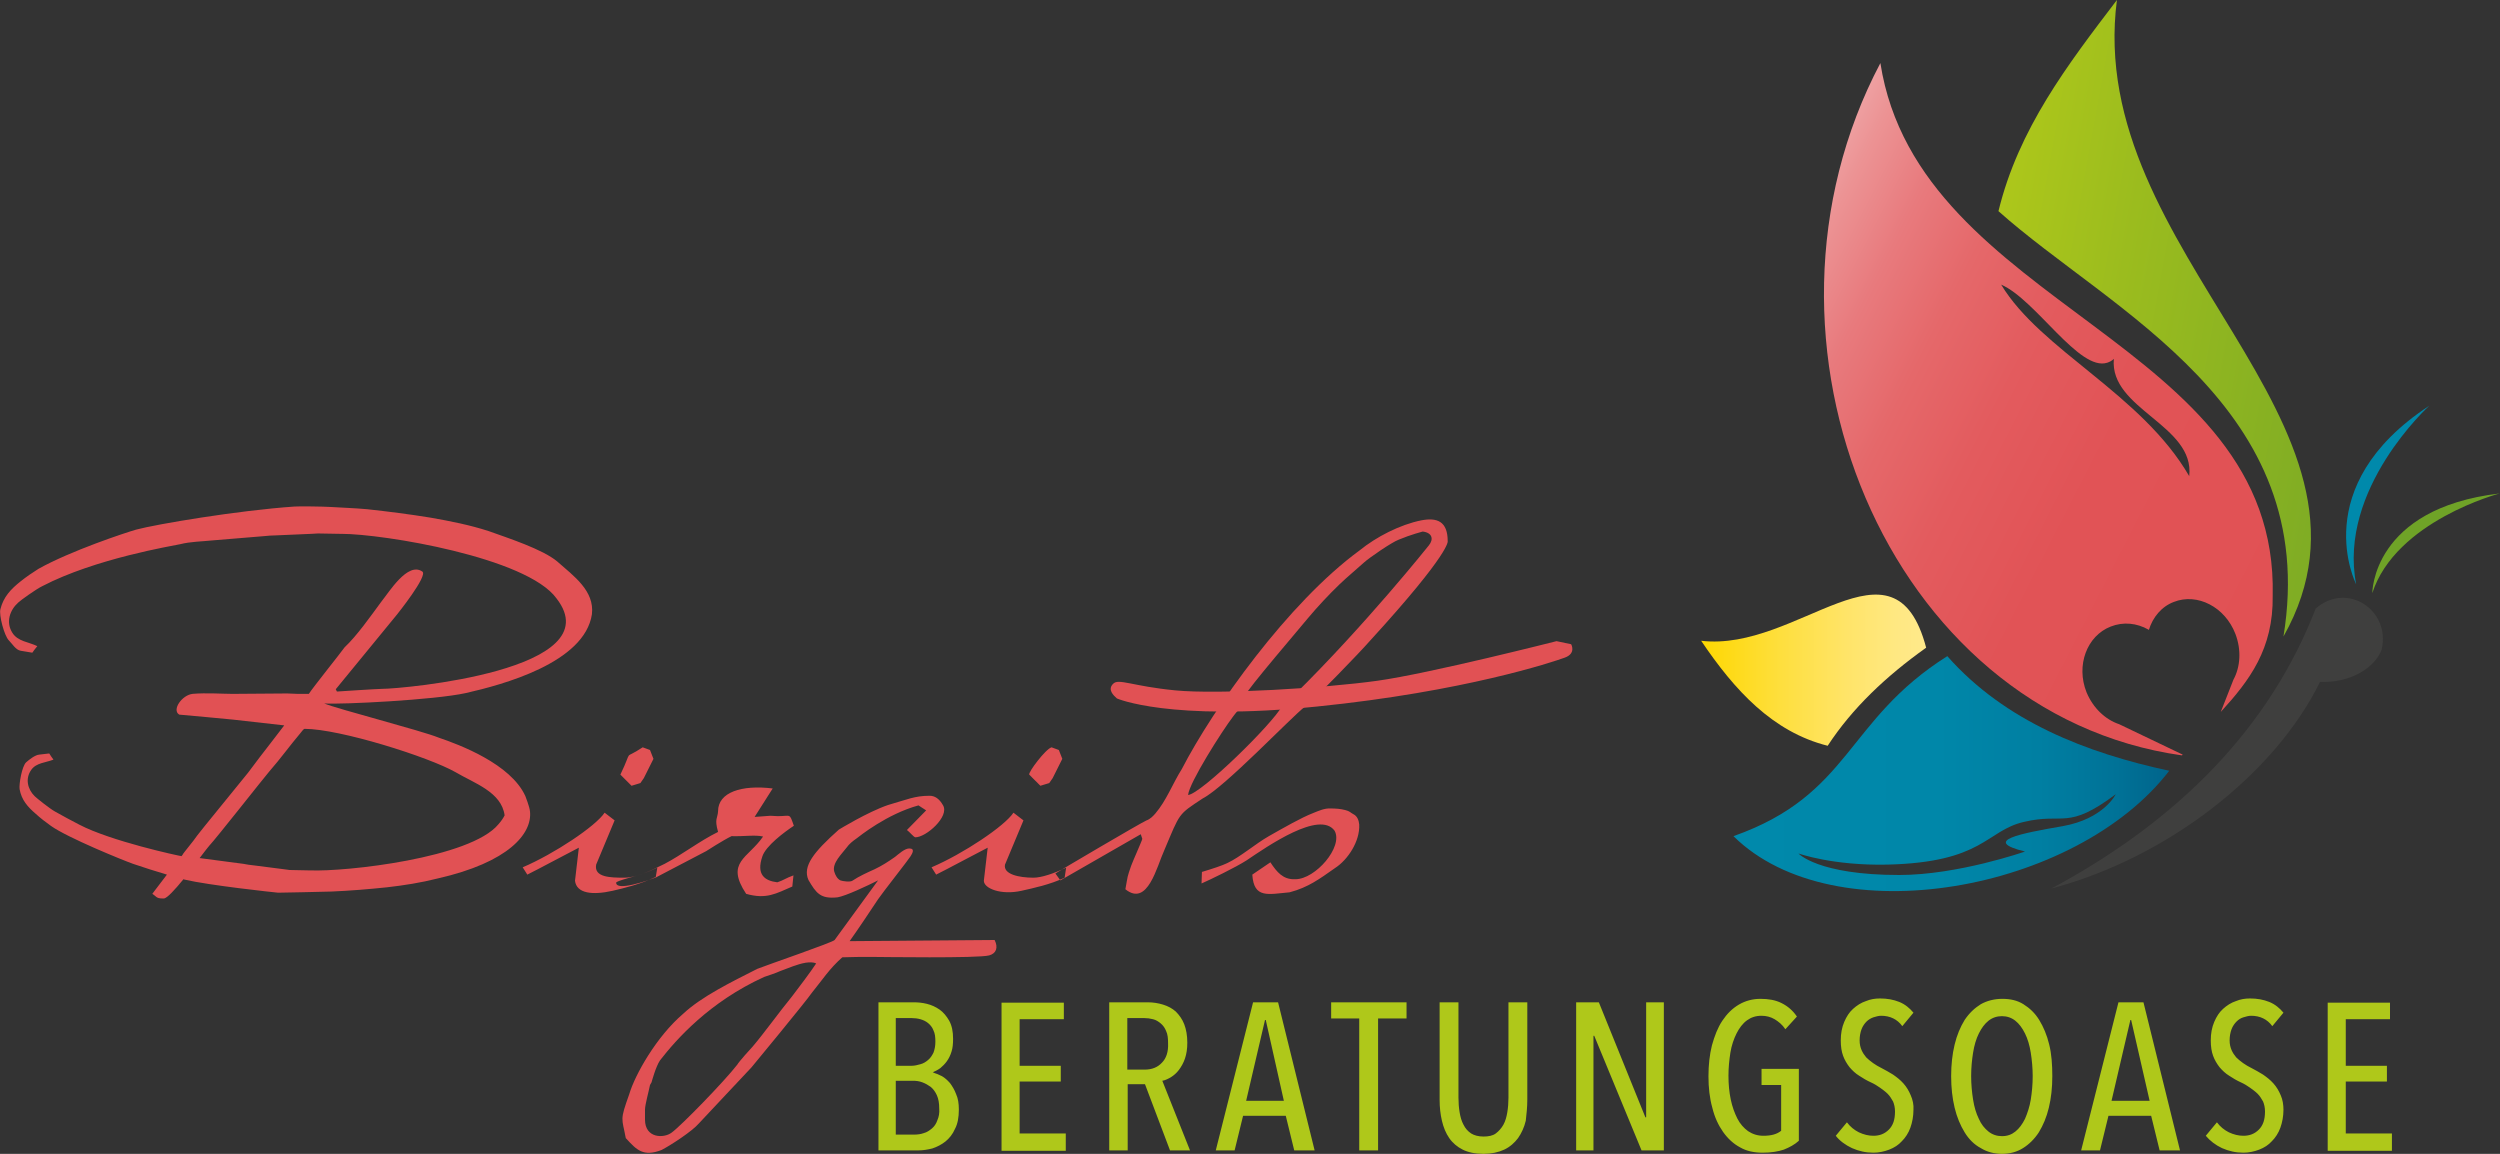 
<svg width="650px" height="300px" viewBox="0 0 650 300" version="1.1" xmlns="http://www.w3.org/2000/svg" xmlns:xlink="http://www.w3.org/1999/xlink">
	<rect x="0" y="0" width="650" height="300" fill="#333333" stroke="none"/>
	<defs>
		<linearGradient x1="-15.219%" y1="18.016%" x2="95.503%" y2="89.794%" id="linearGradient-1">
			<stop stop-color="#FFFFFF" offset="0%"></stop>
			<stop stop-color="#FEFBFB" offset="0.591%"></stop>
			<stop stop-color="#F7D3D4" offset="7.395%"></stop>
			<stop stop-color="#F1B0B2" offset="14.79%"></stop>
			<stop stop-color="#EC9394" offset="22.85%"></stop>
			<stop stop-color="#E87A7D" offset="31.72%"></stop>
			<stop stop-color="#E5686A" offset="41.71%"></stop>
			<stop stop-color="#E35B5E" offset="53.48%"></stop>
			<stop stop-color="#E15356" offset="68.72%"></stop>
			<stop stop-color="#E15154" offset="100%"></stop>
		</linearGradient>
		<linearGradient x1="-2.673%" y1="30.945%" x2="128.651%" y2="68.142%" id="linearGradient-2">
			<stop stop-color="#AFC81A" offset="0%"></stop>
			<stop stop-color="#9BBC1E" offset="25.92%"></stop>
			<stop stop-color="#7BAA25" offset="73.58%"></stop>
			<stop stop-color="#6FA327" offset="100%"></stop>
		</linearGradient>
		<linearGradient x1="-0.036%" y1="49.966%" x2="100.022%" y2="49.966%" id="linearGradient-3">
			<stop stop-color="#0089AB" offset="0%"></stop>
			<stop stop-color="#0087A9" offset="46.77%"></stop>
			<stop stop-color="#007FA2" offset="69.96%"></stop>
			<stop stop-color="#007297" offset="87.9%"></stop>
			<stop stop-color="#00648B" offset="100%"></stop>
		</linearGradient>
		<linearGradient x1="0.039%" y1="50.058%" x2="100.027%" y2="50.058%" id="linearGradient-4">
			<stop stop-color="#FED700" offset="0%"></stop>
			<stop stop-color="#FED806" offset="3.088%"></stop>
			<stop stop-color="#FEDF3F" offset="36.11%"></stop>
			<stop stop-color="#FFE468" offset="64.44%"></stop>
			<stop stop-color="#FFE882" offset="86.65%"></stop>
			<stop stop-color="#FFE98B" offset="100%"></stop>
		</linearGradient>
	</defs>
	<g id="logo-beratungsoase" stroke="none" stroke-width="1" fill="none" fill-rule="evenodd">
		<path id="text-beratungsoase" d="M242.7,273.7 C242.3,274.5 241.9,275.1 241.3,275.6 C240.7,276.1 240.1,276.5 239.3,276.7 C238.6,276.9 237.8,277.1 237.1,277.1 L232.9,277.1 L232.9,264.7 L237,264.7 C237.8,264.7 238.6,264.8 239.3,265 C240,265.2 240.7,265.5 241.3,266 C241.9,266.5 242.4,267.1 242.7,267.9 C243.1,268.7 243.2,269.7 243.2,270.8 C243.2,272 243,272.9 242.7,273.7 L242.7,273.7 L242.7,273.7 Z M243.7,291.3 C243.4,292.2 242.9,292.9 242.3,293.4 C241.7,293.9 241,294.4 240.2,294.6 C239.4,294.9 238.5,295 237.6,295 L232.9,295 L232.9,281 L237.4,281 C238.2,281 239,281.1 239.8,281.4 C240.6,281.7 241.3,282.1 242,282.6 C242.7,283.2 243.2,283.9 243.6,284.8 C244,285.7 244.2,286.8 244.2,288.2 C244.3,289.4 244.1,290.4 243.7,291.3 L243.7,291.3 L243.7,291.3 Z M242.5,278.8 C243.2,278.5 243.8,278.2 244.5,277.7 C245.1,277.2 245.7,276.6 246.2,275.9 C246.7,275.2 247.1,274.4 247.4,273.4 C247.7,272.5 247.8,271.4 247.8,270.1 C247.8,268.2 247.5,266.7 246.8,265.4 C246.1,264.2 245.3,263.2 244.3,262.5 C243.3,261.8 242.2,261.3 241,261 C239.8,260.7 238.6,260.6 237.6,260.6 L228.4,260.6 L228.4,299.1 L238.8,299.1 C240,299.1 241.2,298.9 242.4,298.6 C243.6,298.2 244.8,297.6 245.8,296.8 C246.8,296 247.7,294.9 248.3,293.5 C249,292.2 249.3,290.5 249.3,288.5 C249.3,286.9 249.1,285.6 248.6,284.5 C248.2,283.4 247.6,282.4 247,281.6 C246.3,280.8 245.6,280.2 244.9,279.8 C244.1,279.4 243.4,279.1 242.7,278.9 L242.7,278.8 L242.5,278.8 L242.5,278.8 Z M277.1,299.1 L277.1,294.7 L265.1,294.7 L265.1,281.2 L275.8,281.2 L275.8,277.1 L265.1,277.1 L265.1,265 L276.6,265 L276.6,260.7 L260.4,260.7 L260.4,299.2 L277.1,299.2 L277.1,299.1 L277.1,299.1 Z M309.4,299.1 L302.2,281 C302.9,280.9 303.7,280.5 304.4,280.1 C305.2,279.6 305.9,279 306.5,278.2 C307.1,277.4 307.7,276.4 308.1,275.2 C308.5,274 308.7,272.7 308.7,271.1 C308.7,269.2 308.4,267.6 307.9,266.3 C307.4,265 306.6,263.9 305.7,263 C304.8,262.2 303.7,261.6 302.4,261.2 C301.1,260.8 299.8,260.6 298.4,260.6 L288.4,260.6 L288.4,299.1 L293.2,299.1 L293.2,281.9 L297.7,281.9 L304.2,299.1 L309.4,299.1 L309.4,299.1 L309.4,299.1 Z M302.1,276.3 C301,277.5 299.5,278.1 297.6,278.1 L293.1,278.1 L293.1,264.7 L297.5,264.7 C298.3,264.7 299,264.8 299.8,265 C300.6,265.2 301.2,265.6 301.8,266.1 C302.4,266.6 302.9,267.3 303.2,268.1 C303.6,268.9 303.7,270 303.7,271.3 C303.8,273.5 303.2,275.2 302.1,276.3 L302.1,276.3 L302.1,276.3 Z M341.8,299.1 L332.3,260.6 L325.8,260.6 L316.1,299.1 L321,299.1 L323.2,290.1 L334.3,290.1 L336.5,299.1 L341.8,299.1 L341.8,299.1 L341.8,299.1 Z M333.8,286.2 L324,286.2 L328.9,265.2 L329.1,265.2 L333.8,286.2 L333.8,286.2 L333.8,286.2 Z M365.7,264.8 L365.7,260.6 L346.1,260.6 L346.1,264.8 L353.4,264.8 L353.4,299.1 L358.3,299.1 L358.3,264.8 L365.7,264.8 L365.7,264.8 L365.7,264.8 Z M397.1,285.9 L397.1,260.6 L392.2,260.6 L392.2,285.4 C392.2,286.7 392.1,288 391.9,289.2 C391.7,290.4 391.4,291.5 390.9,292.4 C390.4,293.3 389.7,294.1 388.9,294.7 C388.1,295.3 387,295.5 385.7,295.5 C384.4,295.5 383.3,295.2 382.5,294.7 C381.6,294.1 381,293.4 380.5,292.4 C380,291.5 379.7,290.4 379.5,289.2 C379.3,288 379.2,286.7 379.2,285.4 L379.2,260.6 L374.3,260.6 L374.3,285.9 C374.3,287.9 374.5,289.7 374.9,291.4 C375.3,293.1 375.9,294.6 376.8,295.9 C377.7,297.2 378.9,298.2 380.3,298.9 C381.7,299.6 383.5,300 385.7,300 C387.8,300 389.6,299.6 391.1,298.9 C392.6,298.2 393.8,297.1 394.7,295.9 C395.6,294.6 396.3,293.1 396.7,291.4 C396.9,289.7 397.1,287.8 397.1,285.9 L397.1,285.9 L397.1,285.9 Z M432.6,299.1 L432.6,260.6 L428,260.6 L428,290.5 L427.8,290.5 L415.7,260.6 L409.8,260.6 L409.8,299.1 L414.3,299.1 L414.3,269.3 L414.5,269.3 L426.8,299.1 L432.6,299.1 L432.6,299.1 L432.6,299.1 Z M452.1,261.2 C450.4,262.2 449,263.6 447.8,265.4 C446.6,267.2 445.8,269.3 445.1,271.8 C444.5,274.2 444.2,276.9 444.2,279.8 C444.2,282.8 444.5,285.5 445.2,288 C445.8,290.5 446.8,292.6 448,294.3 C449.2,296 450.7,297.4 452.4,298.3 C454.1,299.3 456.1,299.7 458.3,299.7 C460.5,299.7 462.3,299.4 463.8,298.9 C465.3,298.3 466.6,297.6 467.7,296.6 L467.7,277.9 L458,277.9 L458,282.1 L463.1,282.1 L463.1,294 C462,294.9 460.5,295.3 458.5,295.3 C457,295.3 455.7,294.9 454.5,294.1 C453.4,293.3 452.4,292.2 451.7,290.8 C451,289.4 450.4,287.8 450,285.9 C449.6,284 449.4,281.9 449.4,279.7 C449.4,277.6 449.6,275.6 449.9,273.7 C450.2,271.8 450.8,270.1 451.5,268.7 C452.2,267.3 453.1,266.1 454.2,265.3 C455.3,264.5 456.5,264.1 458,264.1 C459.2,264.1 460.4,264.4 461.4,265 C462.4,265.6 463.4,266.4 464.2,267.6 L467.2,264.3 C466.1,262.7 464.8,261.6 463.2,260.8 C461.6,260 459.8,259.7 457.7,259.7 C455.7,259.7 453.8,260.2 452.1,261.2 L452.1,261.2 L452.1,261.2 Z M496.8,284.8 C496.3,283.6 495.7,282.6 494.9,281.7 C494.1,280.8 493.2,280.1 492.2,279.4 C491.2,278.8 490.2,278.2 489.2,277.7 C488.4,277.3 487.7,276.9 487,276.4 C486.3,275.9 485.7,275.4 485.2,274.9 C484.7,274.3 484.3,273.7 484,273 C483.7,272.3 483.5,271.5 483.5,270.5 C483.5,269.4 483.7,268.4 484,267.6 C484.3,266.8 484.8,266.1 485.3,265.6 C485.8,265.1 486.5,264.7 487.1,264.5 C487.8,264.3 488.4,264.1 489.1,264.1 C491.4,264.1 493.3,265 494.6,266.8 L497.5,263.3 C496.5,262.1 495.3,261.1 493.8,260.5 C492.3,259.9 490.7,259.6 488.8,259.6 C487.5,259.6 486.3,259.8 485.1,260.3 C483.9,260.7 482.8,261.4 481.8,262.3 C480.8,263.2 480.1,264.3 479.5,265.7 C478.9,267.1 478.6,268.7 478.6,270.5 C478.6,272.1 478.8,273.4 479.2,274.5 C479.6,275.6 480.2,276.6 480.9,277.5 C481.6,278.3 482.4,279.1 483.4,279.7 C484.3,280.3 485.3,280.9 486.4,281.4 C487.3,281.8 488.1,282.3 488.8,282.8 C489.5,283.3 490.2,283.8 490.8,284.4 C491.4,285 491.8,285.7 492.2,286.4 C492.5,287.1 492.7,288 492.7,289 C492.7,291.1 492.2,292.6 491.1,293.7 C490,294.8 488.7,295.3 487.1,295.3 C485.8,295.3 484.6,295 483.3,294.4 C482.1,293.8 481,292.9 480.2,291.8 L477.3,295.3 C478.3,296.6 479.8,297.7 481.5,298.5 C483.3,299.3 485.1,299.7 487.1,299.7 C488.5,299.7 489.9,299.4 491.2,298.9 C492.5,298.4 493.6,297.7 494.5,296.7 C495.4,295.8 496.2,294.6 496.7,293.2 C497.2,291.8 497.5,290.2 497.5,288.5 C497.6,287.3 497.3,285.9 496.8,284.8 L496.8,284.8 L496.8,284.8 Z M532.8,271.6 C532.2,269.1 531.3,267 530.2,265.2 C529.1,263.4 527.7,262.1 526.1,261.1 C524.5,260.1 522.7,259.7 520.6,259.7 C518.5,259.7 516.6,260.2 515,261.1 C513.4,262.1 512,263.4 510.8,265.2 C509.7,267 508.8,269.1 508.2,271.6 C507.6,274.1 507.3,276.8 507.3,279.8 C507.3,282.8 507.6,285.5 508.2,288 C508.8,290.5 509.7,292.6 510.8,294.4 C511.9,296.2 513.3,297.6 515,298.5 C516.6,299.5 518.5,300 520.5,300 C522.6,300 524.4,299.5 526,298.5 C527.6,297.5 529,296.1 530.1,294.4 C531.2,292.6 532.1,290.5 532.7,288 C533.3,285.5 533.6,282.8 533.6,279.8 C533.6,276.8 533.4,274 532.8,271.6 L532.8,271.6 L532.8,271.6 Z M528,285.9 C527.7,287.8 527.1,289.5 526.5,290.9 C525.8,292.3 525,293.4 524,294.2 C523,295 521.9,295.4 520.5,295.4 C519.2,295.4 518,295 517,294.2 C516,293.4 515.1,292.3 514.5,290.9 C513.8,289.5 513.3,287.8 513,285.9 C512.7,284 512.5,281.9 512.5,279.8 C512.5,277.6 512.7,275.6 513,273.7 C513.3,271.8 513.8,270.1 514.5,268.7 C515.2,267.3 516,266.2 517,265.4 C518,264.6 519.2,264.2 520.5,264.2 C521.8,264.2 523,264.6 524,265.4 C525,266.2 525.8,267.3 526.5,268.7 C527.2,270.1 527.7,271.8 528,273.7 C528.3,275.6 528.5,277.7 528.5,279.8 C528.5,282 528.3,284 528,285.9 L528,285.9 L528,285.9 Z M566.8,299.1 L557.3,260.6 L550.8,260.6 L541.1,299.1 L546,299.1 L548.2,290.1 L559.3,290.1 L561.5,299.1 L566.8,299.1 L566.8,299.1 L566.8,299.1 Z M558.9,286.2 L549,286.2 L553.9,265.2 L554.1,265.2 L558.9,286.2 L558.9,286.2 L558.9,286.2 Z M593,284.8 C592.5,283.6 591.9,282.6 591.1,281.7 C590.3,280.8 589.4,280.1 588.4,279.4 C587.4,278.8 586.4,278.2 585.4,277.7 C584.6,277.3 583.9,276.9 583.2,276.4 C582.5,275.9 581.9,275.4 581.4,274.9 C580.9,274.3 580.5,273.7 580.2,273 C579.9,272.3 579.7,271.5 579.7,270.5 C579.7,269.4 579.9,268.4 580.2,267.6 C580.5,266.8 581,266.1 581.5,265.6 C582,265.1 582.6,264.7 583.3,264.5 C584,264.3 584.6,264.1 585.3,264.1 C587.6,264.1 589.5,265 590.8,266.8 L593.7,263.3 C592.7,262.1 591.5,261.1 590,260.5 C588.5,259.9 586.9,259.6 585,259.6 C583.7,259.6 582.5,259.8 581.3,260.3 C580.1,260.7 579,261.4 578,262.3 C577,263.2 576.3,264.3 575.7,265.7 C575.1,267.1 574.8,268.7 574.8,270.5 C574.8,272.1 575,273.4 575.4,274.5 C575.8,275.6 576.4,276.6 577.1,277.5 C577.8,278.3 578.6,279.1 579.6,279.7 C580.5,280.3 581.5,280.9 582.6,281.4 C583.5,281.8 584.3,282.3 585,282.8 C585.7,283.3 586.4,283.8 587,284.4 C587.6,285 588,285.7 588.4,286.4 C588.7,287.1 588.9,288 588.9,289 C588.9,291.1 588.4,292.6 587.3,293.7 C586.2,294.8 584.9,295.3 583.3,295.3 C582,295.3 580.8,295 579.5,294.4 C578.3,293.8 577.2,292.9 576.4,291.8 L573.5,295.3 C574.6,296.6 576,297.7 577.7,298.5 C579.5,299.3 581.3,299.7 583.3,299.7 C584.7,299.7 586.1,299.4 587.4,298.9 C588.7,298.4 589.8,297.7 590.7,296.7 C591.6,295.8 592.4,294.6 592.9,293.2 C593.4,291.8 593.7,290.2 593.7,288.5 C593.7,287.3 593.5,285.9 593,284.8 L593,284.8 L593,284.8 Z M621.9,299.1 L621.9,294.7 L609.9,294.7 L609.9,281.2 L620.6,281.2 L620.6,277.1 L609.9,277.1 L609.9,265 L621.4,265 L621.4,260.7 L605.2,260.7 L605.2,299.2 L621.9,299.2 L621.9,299.1 L621.9,299.1 Z" fill="#afc81a"></path>
		<g id="text-birgits" transform="translate(0, 131)" fill="#e15154">
			<path d="M161.3,70.4 L164.2,73.3 L166.5,72.6 L167.4,71.3 L169.9,66.3 L169,64 L167.1,63.3 C161.7,66.9 164.8,63.1 161.3,70.4 L161.3,70.4 L161.3,70.4 Z M137.1,96.4 C139,95.5 150.2,89.5 150.5,89.4 L149.5,98 C149.9,101.3 154,101.8 159.3,100.6 C162.4,99.9 166.7,98.8 170.5,97 L170.9,94.6 C167.7,96.1 164.5,97.2 162.4,97.2 C158.6,97.2 154.4,97.1 155,93.8 L159.8,82.3 L157.2,80.3 C154.9,83.8 144.1,91 135.9,94.5 L137.1,96.4 L137.1,96.4 L137.1,96.4 Z M186.7,79.9 C186.6,81.8 185.7,81.8 186.7,85.3 C182,87.6 177.2,91.3 172.8,93.6 C171,94.5 168.7,95.6 167.3,96.1 C165.5,96.8 160.2,98 160.2,98.5 C160.2,100.8 168.3,98 170.6,97.1 L183.6,90.3 C183.6,90.3 188.1,87.4 190.2,86.4 C193.6,86.5 196.3,86 198.4,86.5 C194.5,92.2 188.5,93.1 194,101.4 C199.3,102.9 201.8,101.3 206,99.5 L206.3,96.6 C204.3,97.3 203.7,97.9 202.1,98.4 C198.8,98 196.6,96.4 198.2,91.7 C199.1,88.9 204,85.3 206.4,83.7 C205.2,80.3 205.7,81.2 202.2,81.2 L200.3,81.1 L196.2,81.4 L200.9,74 C192.8,73 186.7,75 186.7,79.9 L186.7,79.9 L186.7,79.9 Z M267.6,70.4 L270.5,73.3 L272.8,72.6 L273.7,71.3 L276.2,66.3 L275.3,64 L273.4,63.3 C271.8,63.8 267.3,69.8 267.6,70.4 L267.6,70.4 L267.6,70.4 Z M243.4,96.4 C245.3,95.5 256.5,89.5 256.8,89.4 L255.8,98 C255.8,100 260.3,101.8 265.6,100.6 C268.7,99.9 273,99 276.8,97.2 L277.2,94.6 C274,96.1 270.8,97.2 268.7,97.2 C264.9,97.2 260.8,96.3 261.3,93.8 L266.1,82.3 L263.5,80.3 C261.2,83.8 250.4,91 242.2,94.5 L243.4,96.4 L243.4,96.4 L243.4,96.4 Z M333.4,52.5 C330.8,57.3 312.3,75.4 308.9,75.7 C309.2,72.5 317.7,59.1 320.6,55.3 C322.1,53.4 322.2,52.5 328.3,52.7 L333.4,52.5 Z M323.7,49.9 C323.7,48.9 338.9,31.2 340,29.8 C342.6,26.7 345.4,23.7 348.3,20.9 C350.4,18.9 352.6,17.1 354.7,15.2 C355.9,14.1 361.8,10 363.7,9.3 C366.8,8 369.9,7.2 369.9,7.2 C372.4,7.5 372.8,9.2 371.5,10.8 C371.5,10.8 355.1,31.4 336.3,49.9 L323.7,49.9 Z M312.4,98.7 C314.7,97.7 321.3,94.5 324.1,92.7 C329.6,89 343.1,79.6 347,85 C349.3,89.2 342,97.6 336.8,97.6 L336.4,97.6 C333.6,97.6 332,95.8 330.3,93.2 L325.6,96.4 C326,102.7 329.7,101.5 335.3,101 C340.2,99.7 343.1,97.5 347.1,94.7 C350.5,92.5 353.6,87.7 353.4,83.4 C353.3,82.3 352.9,81.2 351.9,80.7 C351.1,80.3 351,79.9 349.7,79.6 C348.6,79.3 347.2,79.2 346,79.2 C344.4,79.1 342.9,79.8 341.4,80.4 C338.3,81.6 333.8,84.2 329.9,86.4 C326.4,88.4 322.5,91.8 319.1,93.4 C317.9,94 315.2,94.9 312.5,95.7 L312.4,98.7 L312.4,98.7 L312.4,98.7 Z M218.1,84.7 C211.6,90.5 208.6,94.2 210.2,97.8 C212.2,101.2 213.3,102.8 217.8,102.3 C220,101.9 225.3,99.4 228.3,97.9 L217,113.4 C216.6,114 199.4,119.9 196.9,120.9 C190.2,124.3 182.4,128.1 177.6,132.6 C170.7,138.5 165.1,148.4 163.6,153.5 C161.1,160.5 161.7,159.5 162.7,164.9 C165.6,168.1 167.3,169.8 172,168 C174.5,166.7 180,163.1 181.7,161.1 C183.5,159.2 195.4,146.5 195.4,146.5 C195.4,146.5 209.7,129.2 211.1,127.1 C213.8,123.8 215.6,120.9 219,117.9 C221.5,117.8 224.1,117.8 226.7,117.8 C228.7,117.8 254.4,118.2 257.2,117.4 C259,116.9 259.6,115.4 258.6,113.4 L220.9,113.7 L220.9,113.7 C222.7,111.2 226.6,105.4 228.3,102.8 C229.3,101.3 236.3,92.4 236.7,91.7 C237.2,90.9 238,89.6 236.4,89.6 L236.4,89.6 C235.2,89.6 233.6,91.1 232.7,91.8 C231,93 229.3,94.1 227.4,95 C225.4,95.9 223.4,96.8 221.6,98 C221,98.4 219,98.1 218.5,97.9 C217.7,97.5 217.2,96.6 216.9,95.6 L216.9,95.6 C216.3,93.4 218.9,91 220.1,89.4 C220.8,88.4 221.7,87.7 222.7,87 C223.5,86.4 230.5,80.7 238.8,78.4 L240.8,79.7 L235.8,84.8 C236.4,85.2 237.6,86.7 238,86.7 C240.8,86.7 246.9,81.3 245.2,78.4 C244.2,76.6 243,75.9 241.7,75.9 C237.8,75.9 235.8,76.9 230.9,78.3 C225.6,80.1 218.1,84.7 218.1,84.7 L218.1,84.7 L218.1,84.7 Z M198.7,123 C200.1,122.5 201.5,122.1 202.8,121.5 C205,120.7 207.2,119.7 209.5,119.3 C210.4,119.2 211.4,119.1 212.2,119.5 C211.2,121.1 206.7,127.1 205.9,128.1 C202.7,132 198.6,137.7 195.7,141.1 C195.1,141.7 192,145.2 191.7,145.8 C188.2,150.3 177.1,161.7 174.6,163.5 C172.6,165 167.7,165 167.7,160.1 L167.7,157.5 C167.7,156.2 168.7,152.7 169,151.1 L169.4,150.4 C169.4,150.4 170.5,146.3 171.6,144.7 C175.8,139.3 184.4,129.5 198.7,123 L198.7,123 L198.7,123 Z M307.3,68.9 L307.3,68.9 C304.9,72.7 303.3,77.1 300.4,80.5 C299.8,81.2 299,82 298.1,82.3 C296.5,83 275.3,95.5 274.4,96.1 L275.7,97.9 L296.6,85.9 L297,87.1 C297,87.4 294.4,93.2 294.1,94.1 C293,97.3 293.3,96.4 292.6,100.2 C298.4,104.9 300.8,94.2 302.7,90.1 C306.9,80.2 306.2,80.9 312.7,76.6 C318.4,73.7 335.6,55.6 339.2,52.8 C342.3,50.3 353.3,38.9 356.2,35.6 C377.4,12.4 376.4,9.7 376.4,9.7 C376.4,4.5 373.6,3.5 369.5,4.3 C364,5.4 357.8,8.6 353.5,12.1 C334.9,25.7 315.4,53.2 307.3,68.9 L307.3,68.9 L307.3,68.9 Z" id="Shape"></path>
			<path d="M144.9,15 C141.1,11.8 132.1,8.9 127.1,7.1 C122.2,5.5 117.1,4.5 112,3.6 C106.5,2.7 101,2 95.5,1.4 C92.2,1.1 88.9,1 85.7,0.8 C84.2,0.7 77.6,0.6 76.6,0.7 C61.9,1.7 40.6,5.3 35.4,6.7 C32.6,7.5 18.4,12.2 10,16.9 C8.4,17.9 6.8,19 5.3,20.2 C2.8,22.2 0.9,24.2 0.1,27.4 C-0.3,28.9 1.1,34.3 2.3,35.5 C3.2,36.4 4.1,38 5.4,38.2 C6.4,38.4 7.4,38.5 8.4,38.7 C8.8,38.1 9.3,37.5 9.7,37 C7.5,35.9 4.6,35.8 3.2,33.5 C1.5,30.8 2.5,27.7 4.7,25.7 C5.3,25.1 9.5,22.1 11,21.4 C24.8,14.2 45,10.9 46.8,10.5 C49.6,9.8 52.4,9.8 55.3,9.5 C59.7,9.1 64.2,8.8 68.6,8.4 C69.6,8.3 70.7,8.2 71.7,8.2 L80.9,7.8 L82.7,7.7 L88.4,7.8 L88.8,7.8 C99.5,7.8 137,13.9 144.7,24.6 C159.2,43.3 104.5,48.1 99.4,48.1 C98.2,48.1 87.6,48.8 87.6,48.8 L87.3,48.2 L103.2,28.8 C103.2,28.8 111.4,18.6 109.8,17.6 C106,15 101.2,22.9 99.1,25.5 C96.3,29.3 92.8,34.3 89.6,37.3 C88.3,39.1 81.4,47.7 80.3,49.4 L77.2,49.4 L74.7,49.3 L61.6,49.4 L60,49.4 C57.8,49.4 53.7,49.1 50.1,49.4 C47.3,49.7 44.6,53.6 46.6,54.8 C47,54.8 60.6,56.1 60.6,56.1 L73.9,57.6 C72.8,59 71.7,60.5 70.6,61.9 C68.5,64.6 66.5,67.2 64.5,69.9 C63.4,71.3 51.2,86.2 51.3,86.2 C50.3,87.7 47.4,91.1 47.5,91.2 L47.2,91.6 C46.4,91.5 28.8,87.7 20.6,83.4 C18.5,82.3 16.4,81.2 14.3,80 C13,79.3 9.5,76.5 9,76 C7.2,74.2 6.5,71.5 8.1,69.2 C9.4,67.3 11.9,67.3 13.9,66.5 C13.5,66 13.2,65.5 12.8,64.9 C11.9,65 11,65.1 10.2,65.2 C9.1,65.3 7.6,66.5 6.8,67.2 C5.7,68.2 4.9,72.9 5.1,74.2 C5.6,77 7.2,78.8 9.3,80.6 C10.5,81.7 11.8,82.7 13.2,83.7 C17.5,86.8 32.3,92.8 34.6,93.6 C37.5,94.6 40.4,95.5 43.4,96.4 C42.3,97.8 41.3,99.2 40.2,100.6 L39.6,101.4 C40.6,102 40.6,102.6 42.2,102.6 L42.6,102.6 C43.4,102.6 45.5,100.3 47.7,97.6 L48,97.7 C54.4,99.2 71.2,101 72.3,101.1 C72.8,101.1 83.3,100.9 86.2,100.8 C91,100.6 95.8,100.2 100.6,99.7 C105,99.2 109.5,98.5 113.8,97.4 C132.3,93.2 138.4,85.7 137.8,80 C137.7,78.7 136.6,76.1 136.6,76 C132.8,67.6 119.4,62.6 114.1,60.8 C109.4,58.9 87.9,53.4 84.3,51.9 C88.8,52.2 112.9,51 121.1,49.2 C130.8,47 152,41.3 153.9,28.7 C154.6,22.6 149.2,18.8 144.9,15 L144.9,15 L144.9,15 Z M118.5,69.8 C123.2,72.6 130.4,74.9 131.2,81 C130.8,81.8 130.3,82.5 129.6,83.3 C122.4,92.1 89.8,95.7 80.6,95.3 L80.2,95.3 L75.3,95.2 L73.8,95 L66,94 C65.1,93.9 64.2,93.8 63.3,93.6 C59.5,93.1 55.7,92.6 51.9,92.1 C53.2,90.4 54.2,89.1 54.4,88.9 C56.2,87 68.3,71.6 70,69.6 C72.9,66.3 75.4,62.8 78.2,59.5 C78.4,59.3 78.9,58.5 79.2,58.5 C88.3,58.5 111.5,65.8 118.5,69.8 L118.5,69.8 L118.5,69.8 Z" id="Shape"></path>
			<path d="M290.4,50.6 C290.4,50.6 304,56.6 342.4,52.7 C380.8,48.8 403.8,41.1 406.8,40 C409.9,38.9 408.5,36.5 408.5,36.5 L404.7,35.7 C404.7,35.7 371.7,44.1 358.1,46 C344.5,47.9 317,49.6 305.6,48.5 C294.3,47.4 290.8,45.3 289.4,46.8 C287.9,48.3 289.5,49.8 290.4,50.6 L290.4,50.6 L290.4,50.6 Z" id="Shape"></path>
		</g>
		<g id="butterfly" transform="translate(442, 0)">
			<path d="M160.1,158.2 C148.1,189.1 124.7,213.1 91.4,231 C121.5,223 149.4,201.3 161.2,177.3 C169.2,177.6 175.4,173.6 177.2,169 C179.7,158.7 168.3,151.1 160.1,158.2 L160.1,158.2 L160.1,158.2 Z" id="Shape" fill="#3F3F3E"></path>
			<path d="M170.6,151.9 C170.6,151.9 157.6,126.5 189.6,105.5 C189.6,105.5 165.8,127.1 170.6,151.9" id="Shape" fill="#0089AB"></path>
			<path d="M174.8,154.2 C174.8,154.2 174.7,132.2 207.9,128.3 C207.9,128.3 180.9,135.4 174.8,154.2" id="Shape" fill="#6FA327"></path>
			<path d="M148.9,154.9 C150.5,88.2 56.9,80.4 46.9,16.4 C8.7,88.7 48.7,185.6 125.3,196.4 L125.5,196.2 L109,188.3 C105.4,187.1 102.2,184.1 100.5,180 C97.7,173 100.6,165.3 106.8,162.9 C110.1,161.6 113.6,162 116.6,163.7 L116.7,163.8 C117.7,160.5 120,157.7 123.2,156.5 C129.3,154.1 136.5,157.8 139.2,164.8 C140.8,169 140.5,173.4 138.7,176.7 L135.4,185.1 C142.9,176.9 149.1,168.7 148.9,154.9 L148.9,154.9 L148.9,154.9 Z M127.2,123.8 L127.2,123.8 C114.8,102.4 88.6,91.1 78.3,74 L78.3,74 L78.3,74 C87.3,77.9 98.6,96.7 105.9,94.3 C106.5,94.1 107.1,93.8 107.6,93.3 L107.6,93.3 L107.6,93.3 C106.4,106.4 128.7,110.5 127.2,123.8 L127.2,123.8 L127.2,123.8 Z" id="Shape" fill="url(#linearGradient-1)"></path>
			<path d="M108.4,0 C99.8,66 183.2,109.8 151.7,165.5 C161.5,105.5 106.8,81 77.6,54.9 C82.8,33.5 95.6,16.8 108.4,0 L108.4,0 L108.4,0 Z" id="Shape" fill="url(#linearGradient-2)"></path>
			<path d="M122,200.4 C100.6,195.8 79.3,187.6 64.3,170.6 C37.8,187.3 39.3,206.6 8.7,217.4 C34.9,243.3 97.9,231.8 122,200.4 L122,200.4 L122,200.4 Z M108.1,206.5 C108.1,206.5 105,212.9 94.3,214.8 C83.4,216.7 73.1,218.6 84.5,221.4 C84.5,221.4 67.1,227.5 51.8,227.5 C30.6,227.5 25.6,221.9 25.6,221.9 C25.6,221.9 34.4,225.1 48.7,224.8 C73.8,224.2 74.3,216 84.2,213.7 C94.7,211.2 95.4,216 108.1,206.5 L108.1,206.5 L108.1,206.5 Z" id="Shape" fill="url(#linearGradient-3)"></path>
			<path d="M0.3,166.6 C25.4,169.6 50.5,136.9 58.8,168.4 C48.4,175.8 39.6,184.1 33.2,193.9 C18.9,190.3 9,179.5 0.3,166.6 L0.3,166.6 L0.3,166.6 Z" id="Shape" fill="url(#linearGradient-4)"></path>
		</g>
	</g>
</svg>